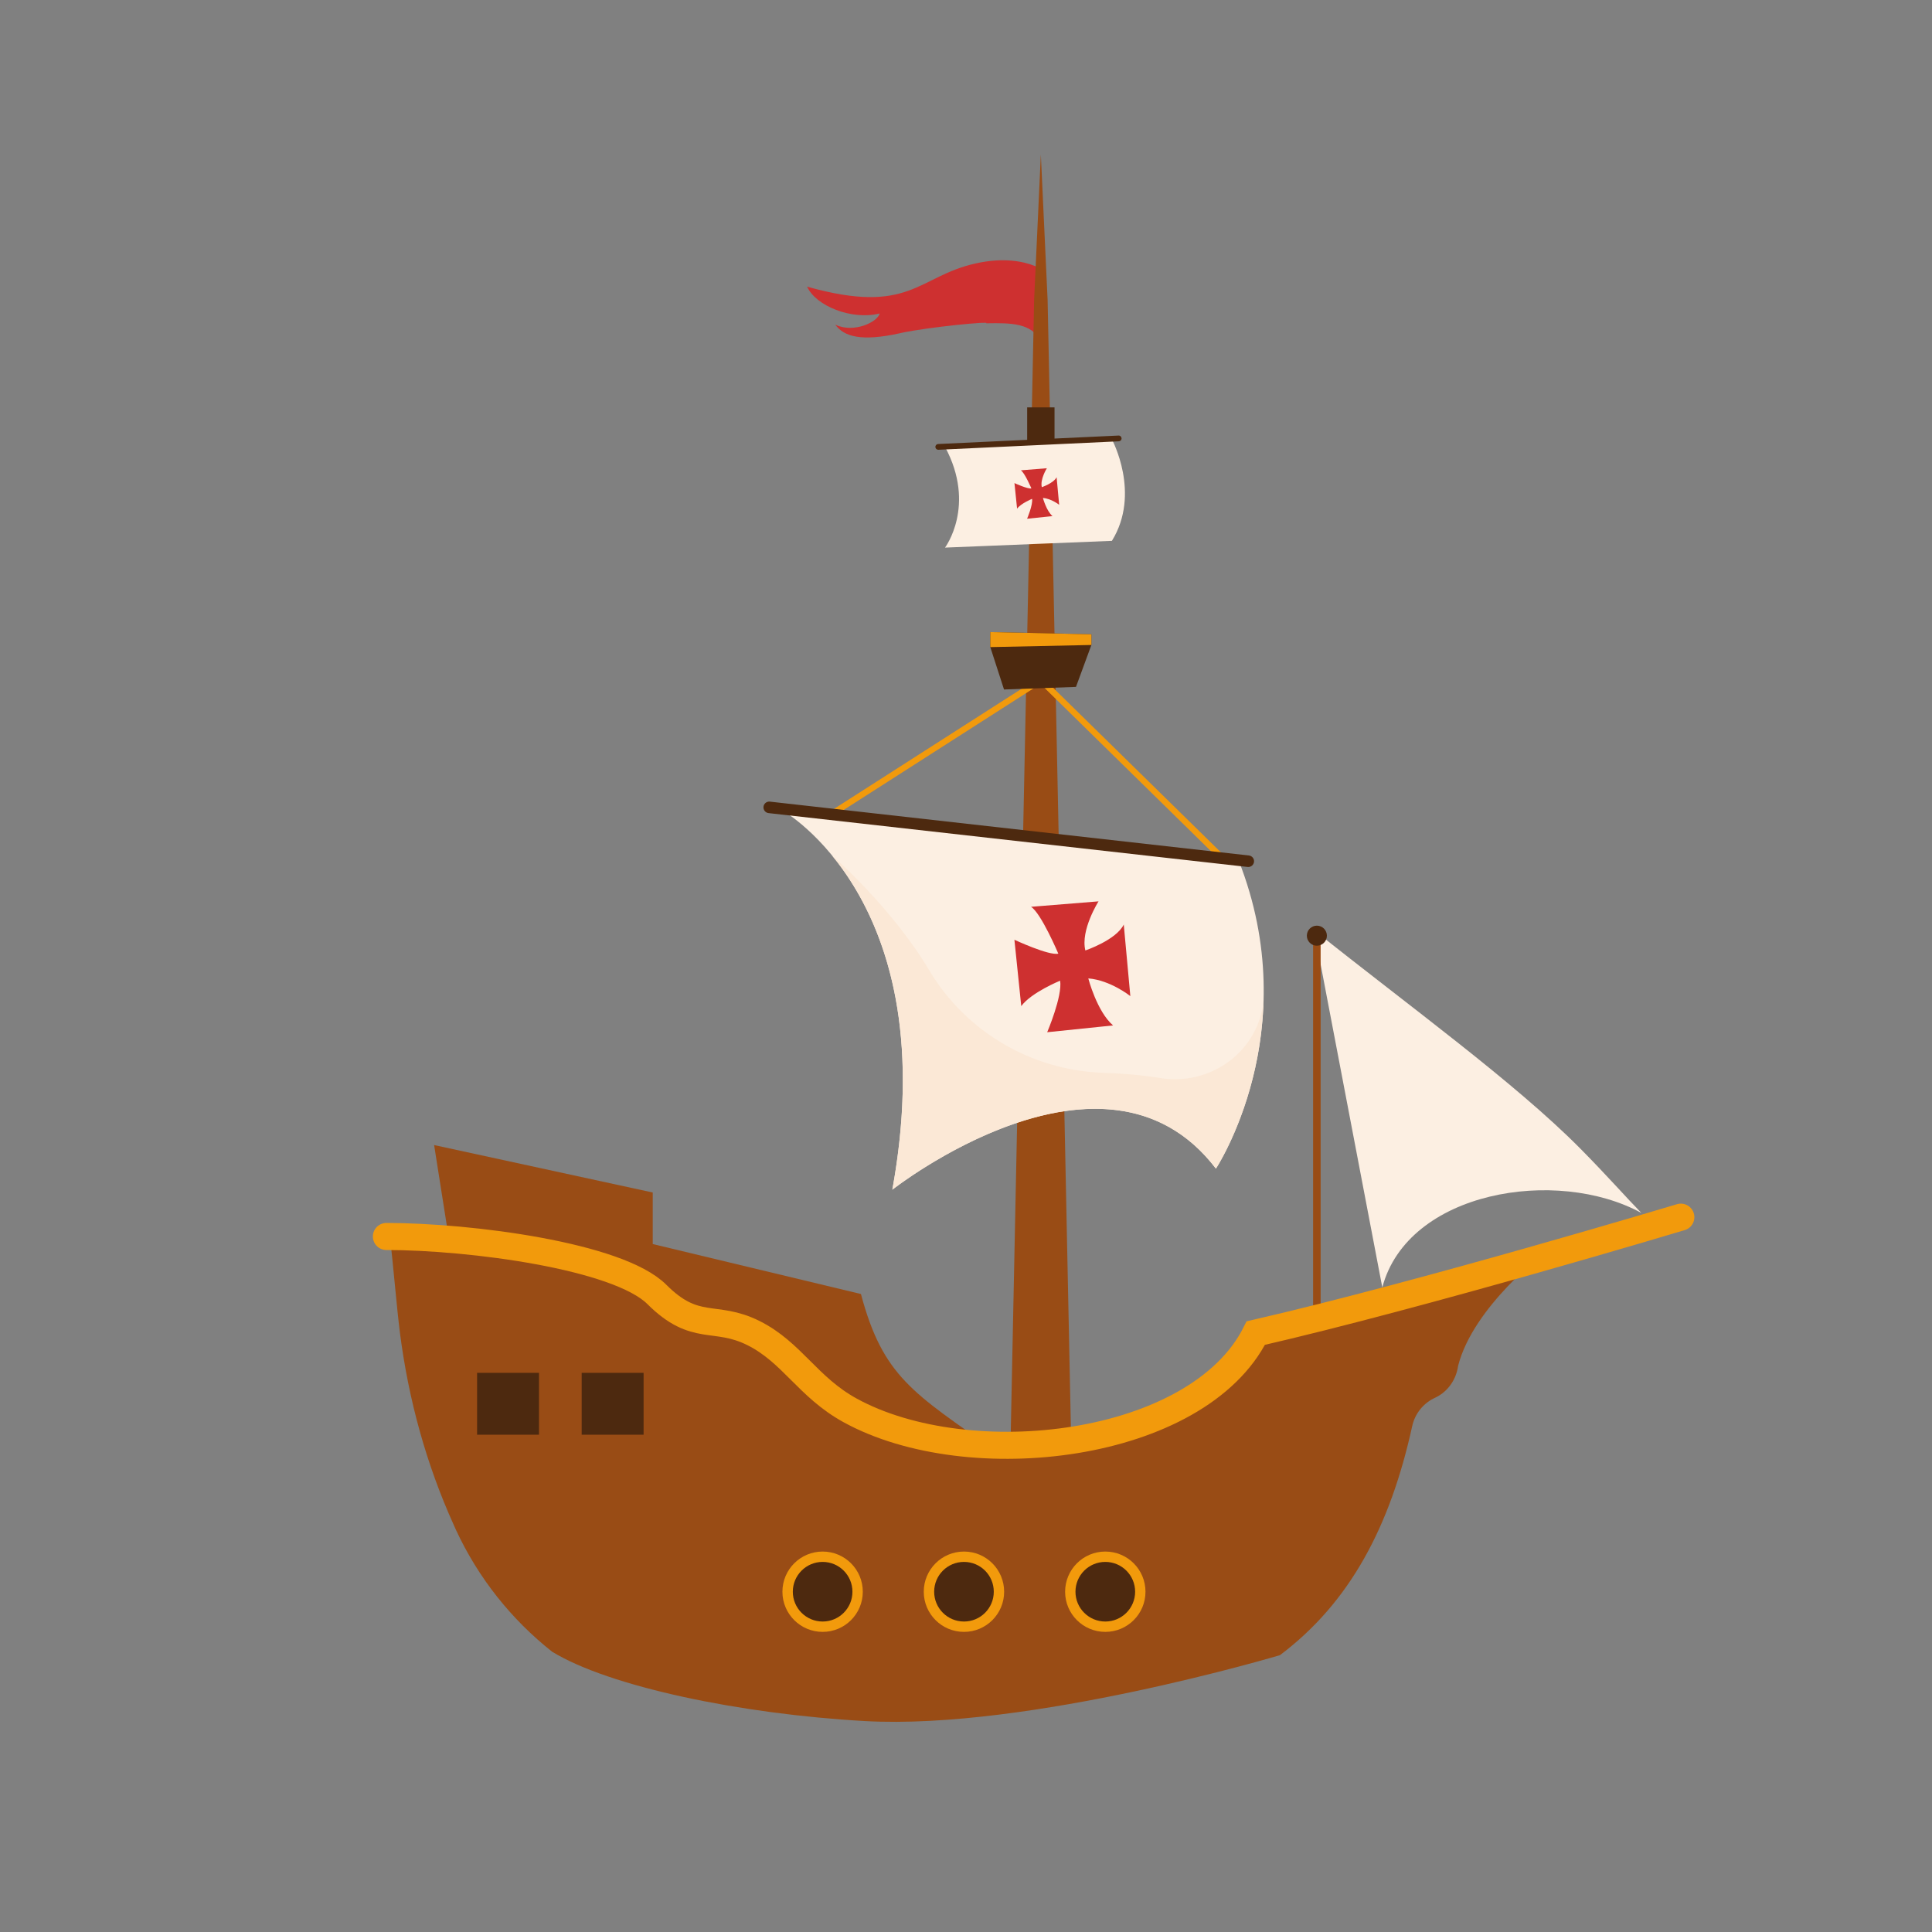 <svg width="50" height="50" viewBox="0 0 50 50" fill="none" xmlns="http://www.w3.org/2000/svg">
<rect x="0" y="0" width="50" height="50" fill="#808080" stroke="none"/>
<path d="M21.757 21.493C21.742 21.472 21.73 21.451 21.717 21.428H21.946C21.949 21.522 21.82 21.582 21.757 21.493Z" fill="#FFDCDC"/>
<path d="M22.766 8.113C22.713 8.333 22.101 8.632 21.617 8.402C21.844 8.714 22.292 8.846 23.299 8.622C23.299 8.622 23.309 8.619 23.327 8.615C24.032 8.464 25.669 8.306 25.52 8.367C26.192 8.354 26.683 8.365 26.937 8.82V6.961L26.932 6.956C26.919 6.949 26.872 6.921 26.792 6.887C26.792 6.887 26.769 6.878 26.756 6.874C26.505 6.776 25.992 6.65 25.248 6.818C23.743 7.154 23.556 8.169 20.888 7.419C21.111 7.915 22.035 8.293 22.766 8.113Z" fill="#CE3030"/>
<path d="M26.763 7.76L26.937 4L27.112 7.76L27.754 38.869H26.121L26.763 7.76Z" fill="#994C15"/>
<path d="M26.583 12.51H27.291V10.543H26.583V12.51Z" fill="#4D290F"/>
<path d="M31.586 22.27L31.697 22.157L26.948 17.499L21.468 21.008L21.553 21.141L26.927 17.7L31.586 22.27Z" fill="#F29A0C"/>
<path d="M34.009 24.073L35.774 33.318C36.435 30.82 40.289 30.196 42.475 31.389C42.165 31.074 41.567 30.4 40.898 29.725C39.199 28.01 36.468 26.038 34.009 24.073Z" fill="#FCEFE2"/>
<path d="M42.475 31.389C42.388 31.302 42.28 31.186 42.154 31.05L42.475 31.389Z" fill="#FEF8F2"/>
<path d="M33.983 34.058H34.178V24.29H33.983V34.058Z" fill="#994C15"/>
<path d="M25.774 37.556C23.637 36.054 22.851 35.628 22.281 33.489L16.893 32.196V30.862L11.235 29.634L11.639 32.196L15.5 33L19.261 34.736L23 37L25.774 37.556Z" fill="#994C15"/>
<path d="M40 32.398C40 32.398 38.132 33.804 37.736 35.346C37.688 35.696 37.481 36.002 37.166 36.161L37.1 36.193C36.818 36.336 36.616 36.598 36.548 36.907C35.976 39.51 34.937 41.471 33.126 42.835C33.126 42.835 26.624 44.779 22.383 44.541C19.151 44.36 15.766 43.649 14.29 42.747C13.238 41.915 12.375 40.839 11.794 39.58C11.778 39.544 11.761 39.507 11.745 39.47C11.031 37.893 10.571 36.215 10.351 34.498C10.264 33.816 10.179 32.737 10.089 32C10.089 32 13.988 32.742 15.947 32.892L17.5 34L19.655 34.611C20.378 35.363 21.352 35.926 22.074 36.678C25.056 37.715 27.518 37.679 30.5 36.5C30.946 35.769 31.658 35.407 32.104 34.676C32.235 34.46 32.444 34.303 32.689 34.238C35.124 33.592 37.567 33.057 40 32.398Z" fill="#994C15"/>
<path d="M27.565 41.194C27.565 41.768 28.031 42.233 28.605 42.233C29.18 42.233 29.645 41.768 29.645 41.194C29.645 40.62 29.18 40.154 28.605 40.154C28.031 40.154 27.565 40.62 27.565 41.194Z" fill="#F29A0C"/>
<path d="M27.833 41.194C27.833 41.62 28.179 41.965 28.605 41.965C29.031 41.965 29.377 41.62 29.377 41.194C29.377 40.767 29.031 40.422 28.605 40.422C28.179 40.422 27.833 40.767 27.833 41.194Z" fill="#4D290F"/>
<path d="M23.907 41.194C23.907 41.768 24.373 42.233 24.948 42.233C25.522 42.233 25.987 41.768 25.987 41.194C25.987 40.62 25.522 40.154 24.948 40.154C24.373 40.154 23.907 40.62 23.907 41.194Z" fill="#F29A0C"/>
<path d="M24.176 41.194C24.176 41.62 24.521 41.965 24.948 41.965C25.374 41.965 25.719 41.62 25.719 41.194C25.719 40.767 25.374 40.422 24.948 40.422C24.521 40.422 24.176 40.767 24.176 41.194Z" fill="#4D290F"/>
<path d="M20.249 41.194C20.249 41.768 20.716 42.233 21.29 42.233C21.864 42.233 22.329 41.768 22.329 41.194C22.329 40.619 21.864 40.154 21.29 40.154C20.716 40.154 20.249 40.619 20.249 41.194Z" fill="#F29A0C"/>
<path d="M20.518 41.194C20.518 41.62 20.864 41.965 21.29 41.965C21.716 41.965 22.061 41.62 22.061 41.194C22.061 40.767 21.716 40.422 21.29 40.422C20.864 40.422 20.518 40.767 20.518 41.194Z" fill="#4D290F"/>
<path d="M15.054 37.13H16.656V35.529H15.054V37.13Z" fill="#4D290F"/>
<path d="M12.347 37.13H13.949V35.529H12.347V37.13Z" fill="#4D290F"/>
<path d="M33.821 24.216C33.821 24.359 33.937 24.475 34.081 24.475C34.224 24.475 34.34 24.359 34.34 24.216C34.34 24.072 34.224 23.956 34.081 23.956C33.937 23.956 33.821 24.072 33.821 24.216Z" fill="#4D290F"/>
<path d="M20.249 20.975L32.053 22.26C33.806 26.7 31.468 30.244 31.468 30.244C28.586 26.466 23.094 30.789 23.094 30.789C24.457 23.312 20.249 20.975 20.249 20.975Z" fill="#FCEFE2"/>
<path d="M27.389 24.68C27.389 24.68 26.942 23.627 26.683 23.468L28.43 23.327C28.43 23.327 27.959 24.068 28.089 24.598C28.089 24.598 28.888 24.327 29.083 23.927L29.253 25.779C29.253 25.779 28.741 25.368 28.165 25.321C28.165 25.321 28.388 26.179 28.806 26.538L27.101 26.714C27.101 26.714 27.5 25.779 27.436 25.38C27.436 25.38 26.689 25.685 26.43 26.038L26.253 24.321C26.253 24.321 27.148 24.739 27.389 24.68Z" fill="#CE3030"/>
<path d="M32.305 22.438C32.38 22.438 32.445 22.381 32.454 22.305C32.463 22.223 32.404 22.149 32.322 22.14L19.924 20.746C19.842 20.737 19.768 20.796 19.759 20.878C19.75 20.96 19.809 21.034 19.89 21.043L32.289 22.437C32.294 22.437 32.3 22.438 32.305 22.438Z" fill="#4D290F"/>
<path d="M28.245 16.415V16.692L27.846 17.777L25.984 17.844L25.629 16.747V16.359L28.245 16.415Z" fill="#4D290F"/>
<path d="M28.245 16.415V16.692L25.629 16.747V16.359L28.245 16.415Z" fill="#F29A0C"/>
<path d="M32.704 25.698C32.703 25.686 32.703 25.675 32.704 25.665C32.704 25.676 32.704 25.687 32.704 25.698Z" fill="#F7EBE2"/>
<path d="M22.079 22.905C21.899 22.614 21.714 22.359 21.534 22.14L21.535 22.141C21.715 22.36 21.9 22.614 22.079 22.905Z" fill="#FEF8F2"/>
<path d="M23.094 30.789C23.095 30.783 23.096 30.776 23.097 30.77L23.097 30.766C23.098 30.759 23.1 30.753 23.101 30.747L23.102 30.744C23.103 30.738 23.104 30.731 23.105 30.724C23.106 30.718 23.108 30.71 23.109 30.703L23.109 30.701C23.111 30.687 23.114 30.673 23.116 30.659L23.117 30.658C23.456 28.717 23.418 27.127 23.178 25.838C23.177 25.834 23.176 25.828 23.176 25.824L23.175 25.822C23.174 25.818 23.174 25.814 23.173 25.81L23.173 25.808C23.172 25.804 23.171 25.8 23.171 25.797L23.17 25.793C23.169 25.789 23.168 25.785 23.167 25.782L23.166 25.776C23.166 25.774 23.166 25.772 23.165 25.77C23.164 25.766 23.164 25.762 23.163 25.759L23.162 25.755C23.162 25.752 23.161 25.75 23.161 25.747L23.16 25.744C23.159 25.739 23.158 25.734 23.157 25.729C22.923 24.54 22.515 23.612 22.079 22.905C21.9 22.614 21.715 22.36 21.535 22.141C21.582 22.182 23.083 23.491 24.053 25.118C25 26.705 26.703 27.702 28.55 27.764C29.053 27.781 29.558 27.822 30.027 27.899C30.155 27.92 30.283 27.93 30.409 27.93C31.504 27.93 32.489 27.166 32.678 26.056C32.689 25.992 32.697 25.93 32.701 25.87C32.635 28.454 31.486 30.217 31.468 30.244C31.465 30.24 31.462 30.236 31.459 30.232C31.456 30.229 31.454 30.226 31.451 30.222C31.449 30.219 31.447 30.216 31.445 30.214C31.334 30.072 31.221 29.942 31.103 29.822C31.102 29.821 31.1 29.819 31.098 29.817C31.092 29.811 31.085 29.804 31.079 29.798C31.064 29.783 31.05 29.768 31.035 29.754C31.03 29.75 31.026 29.745 31.022 29.741C31.02 29.74 31.019 29.738 31.017 29.736C30.223 28.975 29.287 28.696 28.342 28.696C25.818 28.696 23.228 30.684 23.098 30.785C23.095 30.788 23.094 30.789 23.094 30.789Z" fill="#FBE8D6"/>
<path d="M28.776 11.371C28.776 11.371 29.535 12.771 28.776 13.997L24.457 14.172C24.457 14.172 25.274 13.083 24.457 11.565L28.776 11.371Z" fill="#FCEFE2"/>
<path d="M26.692 12.64C26.692 12.64 26.519 12.234 26.42 12.172L27.093 12.118C27.093 12.118 26.912 12.404 26.962 12.608C26.962 12.608 27.27 12.504 27.345 12.35L27.411 13.064C27.411 13.064 27.213 12.905 26.991 12.887C26.991 12.887 27.078 13.218 27.238 13.357L26.581 13.425C26.581 13.425 26.735 13.064 26.71 12.91C26.71 12.91 26.422 13.028 26.322 13.164L26.254 12.502C26.254 12.502 26.599 12.662 26.692 12.64Z" fill="#CE3030"/>
<path d="M24.282 11.64H24.286L28.955 11.421C28.997 11.419 29.028 11.384 29.026 11.343C29.024 11.302 28.99 11.27 28.948 11.272L24.279 11.491C24.237 11.493 24.206 11.527 24.208 11.569C24.209 11.609 24.242 11.64 24.282 11.64Z" fill="#4D290F"/>
<path d="M10 32C12.167 32 16 32.5 17 33.5C18 34.5 18.5 34 19.5 34.5C20.5 35 20.904 35.898 22 36.5C25.08 38.193 31 37.5 32.5 34.5C36.84 33.502 43.5 31.5 43.5 31.5" stroke="#F29A0C" stroke-width="0.7" stroke-linecap="round"/>
</svg>

